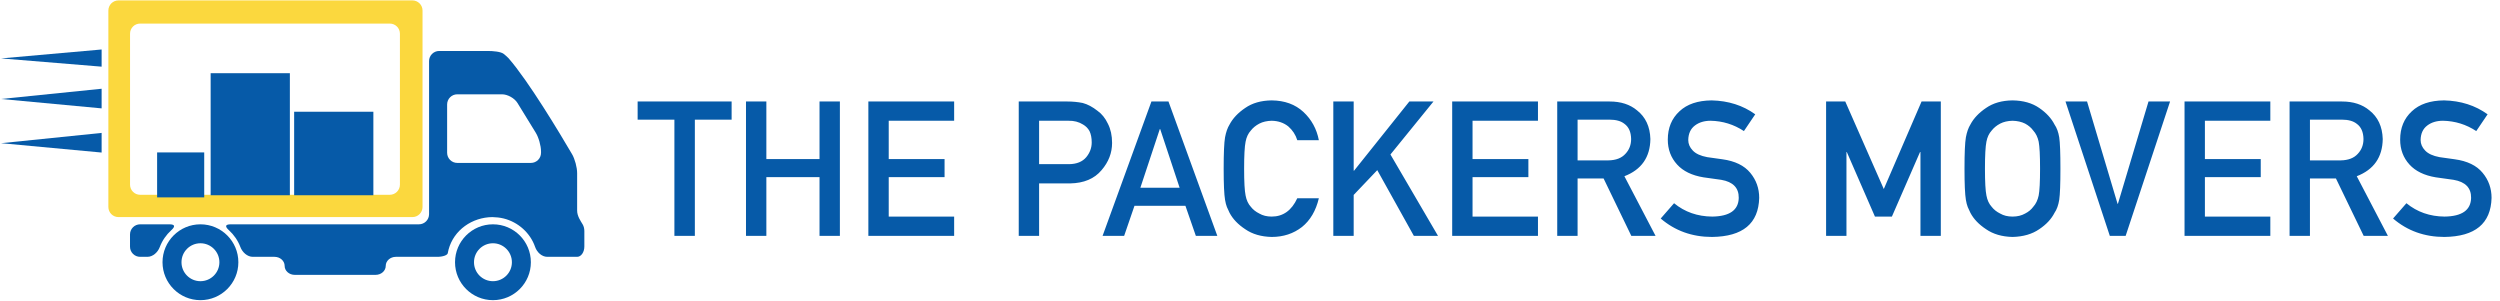 <svg width="1943" height="234" viewBox="0 0 1943 234" fill="none" xmlns="http://www.w3.org/2000/svg">
<path d="M524.142 183.297H540.041V92.992H568.615V78.884H495.569V92.992H524.142V183.297ZM636.934 183.297H652.761V78.884H636.934V123.642H595.613V78.884H579.786V183.297H595.613V137.679H636.934V183.297ZM674.89 183.297H741.562V168.329H690.716V137.679H734.114V123.642H690.716V93.851H741.562V78.884H674.89V183.297ZM807.59 93.851H830.435C834.732 93.755 838.504 94.734 841.75 96.787C843.899 98.028 845.57 99.723 846.763 101.872C847.909 104.259 848.482 107.195 848.482 110.68C848.482 114.882 847.074 118.701 844.257 122.138C841.297 125.671 836.88 127.486 831.008 127.581H807.59V93.851ZM791.764 183.297H807.59V142.548H831.653C842.395 142.357 850.559 138.92 856.145 132.236C861.587 125.886 864.309 118.844 864.309 111.11C864.309 105.381 863.234 100.416 861.086 96.214C859.033 91.87 856.359 88.528 853.065 86.188C849.15 83.085 845.283 81.032 841.464 80.029C837.644 79.266 833.682 78.884 829.576 78.884H791.764V183.297ZM886.294 145.914L901.405 100.296H901.691L916.802 145.914H886.294ZM929.406 183.297H946.092L908.136 78.884H894.888L856.932 183.297H873.69L881.711 159.951H921.313L929.406 183.297ZM1008.25 154.078C1003.86 163.579 997.224 168.329 988.344 168.329C984.62 168.329 981.421 167.542 978.748 165.966C976.026 164.629 973.83 162.887 972.159 160.738C970.106 158.494 968.746 155.558 968.077 151.93C967.313 148.301 966.931 141.355 966.931 131.09C966.931 120.826 967.313 113.831 968.077 110.107C968.746 106.574 970.106 103.686 972.159 101.442C973.83 99.294 976.026 97.503 978.748 96.071C981.421 94.686 984.62 93.946 988.344 93.851C993.405 93.946 997.701 95.403 1001.23 98.219C1004.62 101.179 1006.96 104.76 1008.25 108.962H1025.01C1023.34 100.225 1019.33 92.896 1012.98 86.976C1006.63 81.104 998.418 78.12 988.344 78.024C980.132 78.12 973.281 80.077 967.791 83.897C962.205 87.668 958.147 91.965 955.616 96.787C954.041 99.317 952.871 102.636 952.107 106.741C951.391 110.847 951.033 118.964 951.033 131.09C951.033 143.026 951.391 151.094 952.107 155.296C952.489 157.54 952.967 159.402 953.54 160.882C954.16 162.314 954.852 163.818 955.616 165.393C958.147 170.215 962.205 174.464 967.791 178.141C973.281 181.96 980.132 183.965 988.344 184.156C997.415 184.156 1005.27 181.578 1011.9 176.422C1018.35 171.218 1022.72 163.77 1025.01 154.078H1008.25ZM1036.25 183.297H1052.08V151.5L1070.41 132.236L1098.84 183.297H1117.61L1080.65 120.062L1114.1 78.884H1095.34L1052.37 132.666H1052.08V78.884H1036.25V183.297ZM1128.64 183.297H1195.31V168.329H1144.46V137.679H1187.86V123.642H1144.46V93.851H1195.31V78.884H1128.64V183.297ZM1226.1 92.992H1250.88C1255.94 92.992 1259.81 94.066 1262.48 96.214C1265.87 98.649 1267.61 102.588 1267.71 108.031C1267.71 112.566 1266.25 116.385 1263.34 119.489C1260.38 122.831 1255.94 124.549 1250.02 124.645H1226.1V92.992ZM1210.28 183.297H1226.1V138.681H1246.3L1267.85 183.297H1286.69L1262.48 136.963C1275.75 131.854 1282.49 122.21 1282.68 108.031C1282.39 98.386 1278.93 90.963 1272.29 85.759C1266.8 81.175 1259.71 78.884 1251.02 78.884H1210.28V183.297ZM1301.08 157.945L1290.7 169.833C1301.82 179.382 1315.12 184.156 1330.59 184.156C1354.51 183.87 1366.73 173.748 1367.25 153.792C1367.25 146.392 1364.94 139.899 1360.31 134.313C1355.63 128.631 1348.39 125.122 1338.61 123.786C1333.64 123.165 1329.73 122.616 1326.86 122.138C1321.71 121.184 1317.96 119.465 1315.62 116.982C1313.28 114.547 1312.11 111.826 1312.11 108.818C1312.21 103.805 1313.95 100.034 1317.34 97.503C1320.58 95.068 1324.64 93.851 1329.51 93.851C1338.92 94.042 1347.54 96.716 1355.37 101.872L1364.17 88.838C1354.58 81.915 1343.29 78.311 1330.3 78.024C1319.51 78.12 1311.18 80.937 1305.31 86.475C1299.24 92.061 1296.21 99.413 1296.21 108.532C1296.21 116.123 1298.62 122.568 1303.45 127.868C1308.12 133.024 1314.95 136.342 1323.93 137.822C1328.94 138.538 1333.55 139.183 1337.75 139.755C1346.91 141.331 1351.45 146.01 1351.35 153.792C1351.16 163.293 1344.29 168.138 1330.73 168.329C1319.27 168.234 1309.39 164.773 1301.08 157.945ZM1419.24 183.297H1435.07V118.2H1435.36L1457.2 168.329H1470.38L1492.22 118.2H1492.58V183.297H1508.4V78.884H1493.44L1464.08 146.917L1434.14 78.884H1419.24V183.297ZM1526.81 131.09C1526.81 143.026 1527.17 151.094 1527.88 155.296C1528.27 157.54 1528.74 159.402 1529.32 160.882C1529.94 162.314 1530.63 163.818 1531.39 165.393C1533.92 170.215 1537.98 174.464 1543.57 178.141C1549.06 181.96 1555.91 183.965 1564.12 184.156C1572.43 183.965 1579.35 181.96 1584.89 178.141C1590.38 174.464 1594.34 170.215 1596.78 165.393C1598.54 162.863 1599.76 159.497 1600.43 155.296C1601.05 151.094 1601.36 143.026 1601.36 131.09C1601.36 118.964 1601.05 110.847 1600.43 106.741C1599.76 102.636 1598.54 99.317 1596.78 96.787C1594.34 91.965 1590.38 87.668 1584.89 83.897C1579.35 80.077 1572.43 78.12 1564.12 78.024C1555.91 78.12 1549.06 80.077 1543.57 83.897C1537.98 87.668 1533.92 91.965 1531.39 96.787C1529.82 99.317 1528.65 102.636 1527.88 106.741C1527.17 110.847 1526.81 118.964 1526.81 131.09ZM1542.71 131.09C1542.71 120.826 1543.09 113.831 1543.85 110.107C1544.52 106.574 1545.88 103.686 1547.94 101.442C1549.61 99.294 1551.8 97.503 1554.52 96.071C1557.2 94.686 1560.4 93.946 1564.12 93.851C1567.89 93.946 1571.16 94.686 1573.93 96.071C1576.56 97.503 1578.66 99.294 1580.23 101.442C1582.29 103.686 1583.69 106.574 1584.46 110.107C1585.17 113.831 1585.53 120.826 1585.53 131.09C1585.53 141.355 1585.17 148.301 1584.46 151.93C1583.69 155.558 1582.29 158.494 1580.23 160.738C1578.66 162.887 1576.56 164.629 1573.93 165.966C1571.16 167.542 1567.89 168.329 1564.12 168.329C1560.4 168.329 1557.2 167.542 1554.52 165.966C1551.8 164.629 1549.61 162.887 1547.94 160.738C1545.88 158.494 1544.52 155.558 1543.85 151.93C1543.09 148.301 1542.71 141.355 1542.71 131.09ZM1639.74 183.297H1652.06L1686.58 78.884H1669.82L1646.05 158.375H1645.76L1622.06 78.884H1605.3L1639.74 183.297ZM1697.82 183.297H1764.5V168.329H1713.65V137.679H1757.05V123.642H1713.65V93.851H1764.5V78.884H1697.82V183.297ZM1795.29 92.992H1820.07C1825.13 92.992 1829 94.066 1831.67 96.214C1835.06 98.649 1836.8 102.588 1836.9 108.031C1836.9 112.566 1835.44 116.385 1832.53 119.489C1829.57 122.831 1825.13 124.549 1819.21 124.645H1795.29V92.992ZM1779.46 183.297H1795.29V138.681H1815.48L1837.04 183.297H1855.87L1831.67 136.963C1844.94 131.854 1851.67 122.21 1851.86 108.031C1851.58 98.386 1848.12 90.963 1841.48 85.759C1835.99 81.175 1828.9 78.884 1820.21 78.884H1779.46V183.297ZM1870.27 157.945L1859.89 169.833C1871.01 179.382 1884.31 184.156 1899.77 184.156C1923.69 183.87 1935.92 173.748 1936.44 153.792C1936.44 146.392 1934.13 139.899 1929.49 134.313C1924.82 128.631 1917.58 125.122 1907.8 123.786C1902.83 123.165 1898.91 122.616 1896.05 122.138C1890.89 121.184 1887.15 119.465 1884.81 116.982C1882.47 114.547 1881.3 111.826 1881.3 108.818C1881.39 103.805 1883.14 100.034 1886.53 97.503C1889.77 95.068 1893.83 93.851 1898.7 93.851C1908.11 94.042 1916.72 96.716 1924.55 101.872L1933.36 88.838C1923.76 81.915 1912.47 78.311 1899.49 78.024C1888.7 78.12 1880.37 80.937 1874.49 86.475C1868.43 92.061 1865.4 99.413 1865.4 108.532C1865.4 116.123 1867.81 122.568 1872.63 127.868C1877.31 133.024 1884.14 136.342 1893.11 137.822C1898.13 138.538 1902.73 139.183 1906.94 139.755C1916.1 141.331 1920.64 146.01 1920.54 153.792C1920.35 163.293 1913.48 168.138 1899.92 168.329C1888.46 168.234 1878.58 164.773 1870.27 157.945Z" fill="#065AA8"/>
<path d="M131.67 174.338H108.924C104.571 174.338 101.049 177.854 101.042 182.21L101.046 191.731C101.046 196.083 104.567 199.611 108.921 199.611H114.531C118.866 199.611 122.682 196.041 124.198 191.969C126.075 186.988 129.206 182.475 133.143 178.89C136.372 175.966 136.011 174.338 131.67 174.338Z" fill="#065AA8"/>
<path d="M126.304 203.813C126.313 220.083 139.493 233.28 155.773 233.28C172.049 233.28 185.253 220.087 185.253 203.813C185.253 187.533 172.049 174.338 155.773 174.338C139.496 174.338 126.313 187.533 126.304 203.813ZM141.058 203.813C141.049 195.667 147.634 189.067 155.782 189.067C163.908 189.067 170.515 195.667 170.515 203.813C170.515 211.947 163.908 218.542 155.773 218.542C147.64 218.542 141.049 211.947 141.058 203.813Z" fill="#065AA8"/>
<path d="M412.589 203.813C412.589 187.533 399.397 174.338 383.114 174.338C366.84 174.338 353.646 187.533 353.646 203.813C353.646 220.083 366.84 233.28 383.114 233.28C399.397 233.28 412.589 220.083 412.589 203.813ZM368.394 203.813C368.375 195.667 374.978 189.067 383.114 189.067C391.25 189.067 397.85 195.667 397.85 203.813C397.85 211.947 391.25 218.542 383.114 218.542C374.978 218.542 368.375 211.947 368.394 203.813Z" fill="#065AA8"/>
<path d="M333.47 47.48V166.465C333.47 170.809 329.946 174.338 325.607 174.338H179.356C175.014 174.338 174.666 175.966 177.891 178.894C181.826 182.474 184.935 186.986 186.818 191.975C188.344 196.047 192.162 199.609 196.507 199.609H213.343C217.688 199.609 221.207 202.745 221.224 206.616C221.207 210.486 224.731 213.623 229.087 213.623H291.917C296.271 213.623 299.797 210.486 299.797 206.616C299.797 202.745 303.323 199.609 307.66 199.609H339.808C344.152 199.609 347.741 198.322 347.999 196.768C348.102 196.047 348.26 195.271 348.615 193.983C352.706 178.682 367.057 168.881 382.602 168.721C385.566 168.811 388.467 169.076 391.356 169.779C402.755 172.583 412.143 181.045 415.886 191.924C417.315 196.028 421.045 199.609 425.386 199.609H448.55C451.644 199.609 454.157 196.011 454.157 191.586V179.554C454.157 177.587 453.665 175.781 452.843 174.38C451.318 171.816 448.56 168.015 448.55 163.661V134.493C448.55 130.149 446.79 123.567 444.595 119.817C435.126 103.654 410.771 63.007 395.222 45.228C394.059 44.091 392.789 42.868 391.398 41.825C389.142 40.132 383.31 39.612 378.971 39.612H341.339C336.994 39.615 333.47 43.146 333.47 47.48ZM355.383 73.296H390.166C394.511 73.296 399.879 76.302 402.162 80.003L416.355 103.09C418.648 106.782 420.483 113.306 420.483 117.657L420.49 118.757C420.49 123.107 416.966 126.624 412.619 126.624H355.387C351.043 126.624 347.524 123.107 347.507 118.757V81.169C347.522 76.824 351.046 73.296 355.383 73.296Z" fill="#065AA8"/>
<path d="M320.53 0.314H92.1C87.725 0.314 84.224 3.858 84.224 8.178V160.858C84.224 165.231 87.725 168.721 92.1 168.721H320.53C324.85 168.721 328.391 165.231 328.391 160.858V8.178C328.391 3.858 324.85 0.314 320.53 0.314ZM310.817 143.529C310.817 147.849 307.29 151.392 302.919 151.392H108.927C104.558 151.392 101.069 147.849 101.069 143.529V26.181C101.069 21.819 104.561 18.325 108.927 18.325H302.963C307.29 18.325 310.817 21.819 310.817 26.181V143.529Z" fill="#FBD83E"/>
<path d="M78.981 118.559L0.788 111.287L78.981 103.301V118.559Z" fill="#065AA8"/>
<path d="M78.981 84.23L0.788 76.925L78.981 68.972V84.23Z" fill="#065AA8"/>
<path d="M78.981 51.808L0.788 45.394L78.981 38.458V51.808Z" fill="#065AA8"/>
<path d="M225.282 56.892H163.712V151.743H225.282V56.892Z" fill="#065AA8"/>
<path d="M290.181 86.844H228.611V151.742H290.181V86.844Z" fill="#065AA8"/>
<path d="M158.72 118.461H122.111V153.406H158.72V118.461Z" fill="#065AA8"/>
</svg>

